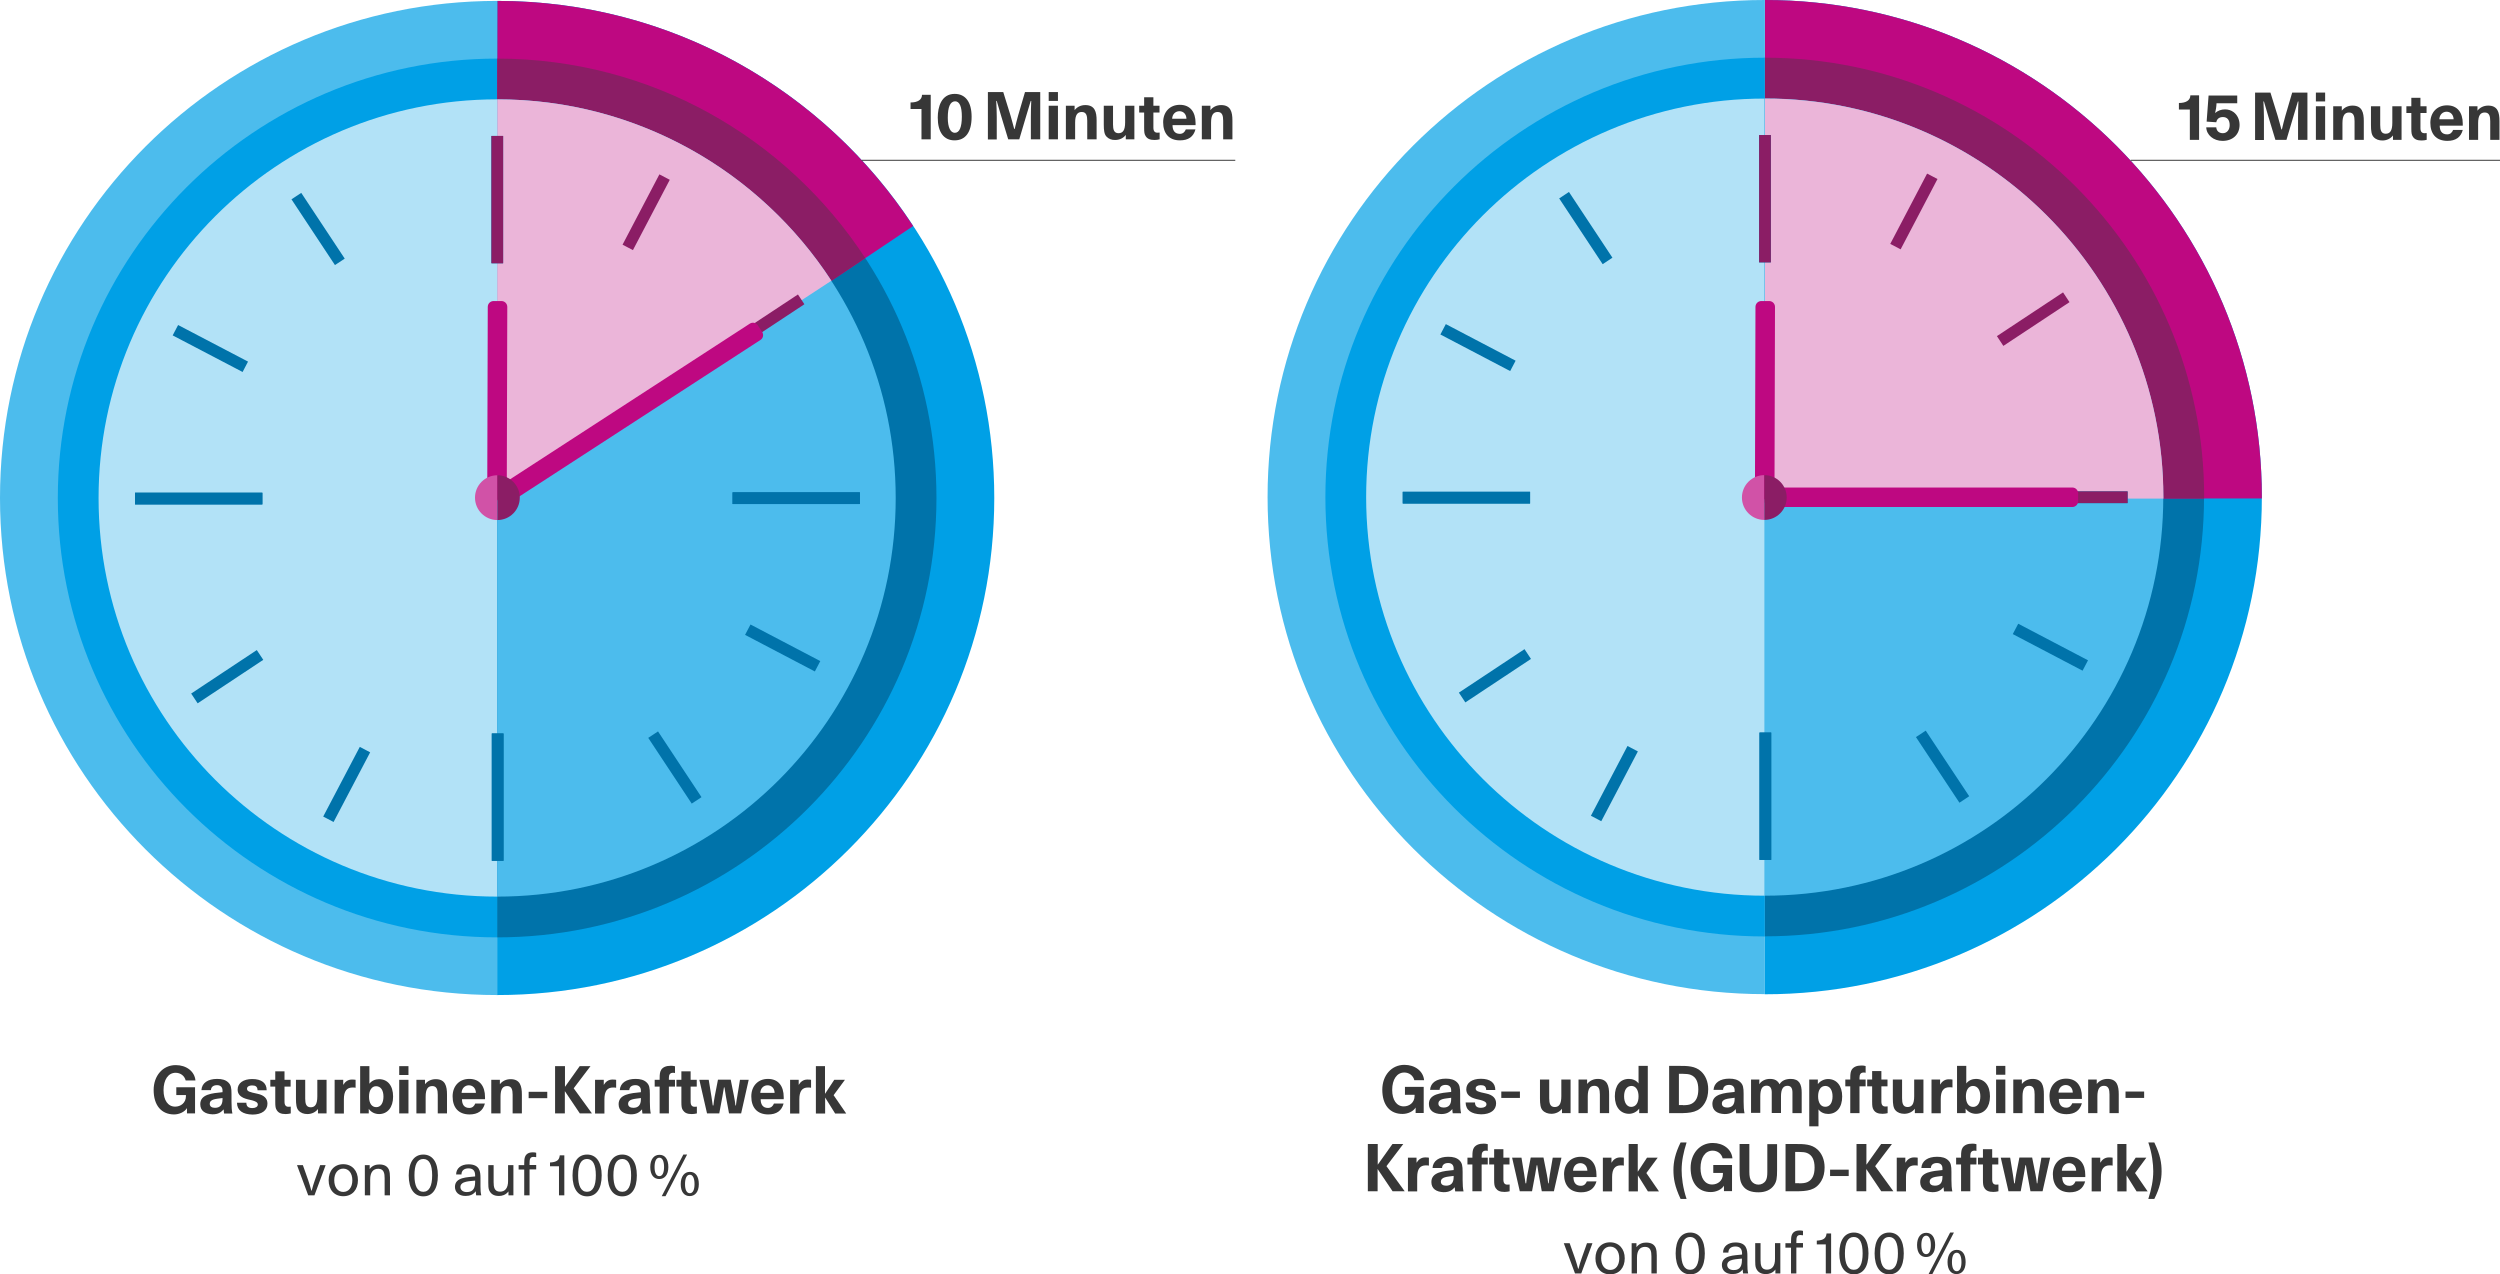 <?xml version="1.0" encoding="UTF-8"?>
<svg xmlns="http://www.w3.org/2000/svg" xmlns:xlink="http://www.w3.org/1999/xlink" version="1.0" id="Diagramm_und_Beschriftung" x="0px" y="0px" viewBox="0 0 1920 978.7" style="enable-background:new 0 0 1920 978.7;" xml:space="preserve">
<style type="text/css">
	.st0{fill:#BE0881;}
	.st1{fill:#4CBCED;}
	.st2{fill:#00A0E6;}
	.st3{fill:#0073AA;}
	.st4{fill:#B2E2F7;}
	.st5{fill:#8B1D65;}
	.st6{fill:#EBB5D9;}
	.st7{fill:none;stroke:#0073AA;stroke-width:9;stroke-miterlimit:10;}
	.st8{fill:none;stroke:#8B1D65;stroke-width:9;stroke-miterlimit:10;}
	.st9{fill:#D152A7;}
	.st10{fill:#373737;}
	.st11{fill:none;stroke:#373737;stroke-width:0.75;stroke-miterlimit:10;}
</style>
<g>
	<path class="st0" d="M1508.4,389.5l-147.3-0.4l0-15l147.3,0.4c2.8,0,5,2.3,5,5l0,5C1513.4,387.3,1511.2,389.6,1508.4,389.5z"></path>
</g>
<g>
	<path class="st1" d="M381.8,764.2C170.9,764.2,0,593.2,0,382.4S170.9,0.7,381.8,0.7"></path>
	<path class="st2" d="M381.8,0.7c210.8,0,381.8,170.9,381.8,381.8S592.6,764.2,381.8,764.2"></path>
	<path class="st3" d="M381.8,45C568.1,45,719.2,196,719.2,382.4S568.1,719.9,381.8,719.9"></path>
	<path class="st2" d="M381.8,719.9c-186.4,0-337.4-151.1-337.4-337.4S195.4,45,381.8,45"></path>
	<path class="st4" d="M381.8,688.6c-169.1,0-306.1-137.1-306.1-306.1S212.7,76.3,381.8,76.3"></path>
	<path class="st0" d="M382.1,0.7l-0.2,78.2l68.7,26.2l187.9,110.6l62.8-42.1C633.2,69.5,515.7,0.8,382.1,0.7z"></path>
	<path class="st5" d="M664.5,198.2C604.3,106,500.3,45.1,382,45l-0.1,33.9l68.7,26.2l187.9,110.6L664.5,198.2z"></path>
	<path class="st1" d="M381.8,688.6c169.1,0,306.1-137.1,306.1-306.1S550.8,76.3,381.8,76.3"></path>
	<path class="st6" d="M381.8,330.9v52.6l256.7-167.9C583.9,131.8,489.4,76.3,381.9,76.3L381.8,330.9z"></path>
</g>
<line class="st7" x1="381.9" y1="104.4" x2="381.9" y2="202.2"></line>
<line class="st7" x1="382.2" y1="661.1" x2="382.2" y2="563.3"></line>
<line class="st7" x1="103.7" y1="382.9" x2="201.5" y2="382.9"></line>
<line class="st7" x1="660.4" y1="382.6" x2="562.6" y2="382.6"></line>
<line class="st8" x1="381.9" y1="104.4" x2="381.9" y2="202.2"></line>
<line class="st7" x1="382.2" y1="661.1" x2="382.2" y2="563.3"></line>
<line class="st7" x1="103.7" y1="382.9" x2="201.5" y2="382.9"></line>
<line class="st7" x1="660.4" y1="382.6" x2="562.6" y2="382.6"></line>
<g>
	<line class="st7" x1="227.6" y1="150.6" x2="261" y2="201.1"></line>
	<line class="st7" x1="535" y1="614.7" x2="501.6" y2="564.2"></line>
	<line class="st7" x1="149.3" y1="536.4" x2="199.7" y2="503"></line>
	<line class="st8" x1="564.4" y1="263.5" x2="615.3" y2="229.9"></line>
</g>
<g>
	<line class="st7" x1="134.7" y1="253.6" x2="188.4" y2="281.7"></line>
	<line class="st7" x1="627.9" y1="511.7" x2="574.3" y2="483.6"></line>
	<line class="st7" x1="252.2" y1="629.2" x2="280.3" y2="575.7"></line>
	<line class="st8" x1="510.4" y1="136" x2="482.1" y2="190"></line>
</g>
<g>
	<path class="st1" d="M1355.3,763.5c-210.8,0-381.8-170.9-381.8-381.8S1144.5,0,1355.3,0"></path>
	<path class="st2" d="M1355.3,0c210.8,0,381.8,170.9,381.8,381.8s-170.9,381.8-381.8,381.8"></path>
	<path class="st3" d="M1355.3,44.3c186.4,0,337.4,151.1,337.4,337.4s-151.1,337.4-337.4,337.4"></path>
	<path class="st2" d="M1355.3,719.2c-186.4,0-337.4-151.1-337.4-337.4S1169,44.3,1355.3,44.3"></path>
	<path class="st4" d="M1355.3,687.9c-169.1,0-306.1-137.1-306.1-306.1s137.1-306.1,306.1-306.1"></path>
	<path class="st0" d="M1355.5,0v382.8h381.6c0-0.4,0-0.7,0-1.1C1737.1,171,1566.2,0.1,1355.5,0z"></path>
	<path class="st5" d="M1355.5,44.3v338.5h337.3c0-0.4,0-0.7,0-1.1C1692.8,195.4,1541.8,44.4,1355.5,44.3z"></path>
	<path class="st1" d="M1355.3,687.9c169.1,0,306.1-137.1,306.1-306.1S1524.4,75.6,1355.3,75.6"></path>
	<path class="st6" d="M1661.5,381.8c0-169-137-306.1-306-306.1v307.2h306C1661.5,382.5,1661.5,382.1,1661.5,381.8z"></path>
</g>
<line class="st7" x1="1355.5" y1="103.7" x2="1355.5" y2="201.5"></line>
<line class="st7" x1="1355.8" y1="660.4" x2="1355.8" y2="562.6"></line>
<line class="st7" x1="1077.3" y1="382.2" x2="1175.1" y2="382.2"></line>
<line class="st7" x1="1634" y1="381.9" x2="1536.2" y2="381.9"></line>
<line class="st8" x1="1355.5" y1="103.7" x2="1355.5" y2="201.5"></line>
<line class="st7" x1="1355.8" y1="660.4" x2="1355.8" y2="562.6"></line>
<line class="st7" x1="1077.3" y1="382.2" x2="1175.1" y2="382.2"></line>
<line class="st8" x1="1634" y1="381.9" x2="1536.2" y2="381.9"></line>
<g>
	<line class="st7" x1="1201.2" y1="149.9" x2="1234.6" y2="200.4"></line>
	<line class="st7" x1="1508.6" y1="614" x2="1475.2" y2="563.6"></line>
	<line class="st7" x1="1122.9" y1="535.7" x2="1173.3" y2="502.3"></line>
	<line class="st8" x1="1536.1" y1="261.9" x2="1586.9" y2="228.3"></line>
</g>
<g>
	<line class="st7" x1="1108.3" y1="252.9" x2="1161.9" y2="281"></line>
	<line class="st7" x1="1601.5" y1="511.1" x2="1547.9" y2="483"></line>
	<line class="st7" x1="1225.8" y1="628.6" x2="1253.9" y2="575"></line>
	<line class="st8" x1="1484" y1="135.4" x2="1455.7" y2="189.4"></line>
</g>
<g>
	<path class="st0" d="M383.4,386l-3.3-5c-1.4-2.1-0.8-4.9,1.3-6.2l194.4-126.2c2.1-1.4,4.9-0.8,6.2,1.3l3.3,5   c1.4,2.1,0.8,4.9-1.3,6.2L389.6,387.3C387.5,388.7,384.7,388.1,383.4,386z"></path>
</g>
<g>
	<path class="st0" d="M374.2,379l0.4-143.3c0-2.5,2-4.5,4.5-4.5l6,0c2.5,0,4.5,2,4.5,4.5L389.2,379c0,2.5-2,4.5-4.5,4.5l-6,0   C376.2,383.5,374.2,381.4,374.2,379z"></path>
</g>
<g>
	<path class="st0" d="M1355.2,384.9v-6c0-2.5,2-4.5,4.5-4.5h231.8c2.5,0,4.5,2,4.5,4.5v6c0,2.5-2,4.5-4.5,4.5h-231.8   C1357.3,389.4,1355.2,387.4,1355.2,384.9z"></path>
</g>
<g>
	<path class="st0" d="M1347.8,379l0.4-143.3c0-2.5,2-4.5,4.5-4.5l6,0c2.5,0,4.5,2,4.5,4.5l-0.4,143.3c0,2.5-2,4.5-4.5,4.5l-6,0   C1349.8,383.5,1347.8,381.4,1347.8,379z"></path>
</g>
<path class="st9" d="M1355,399.3c-9.5,0-17.2-7.7-17.2-17.2s7.7-17.2,17.2-17.2"></path>
<path class="st5" d="M1355,364.9c9.5,0,17.2,7.7,17.2,17.2s-7.7,17.2-17.2,17.2"></path>
<path class="st9" d="M382,399.4c-9.5,0-17.2-7.7-17.2-17.2c0-9.5,7.7-17.2,17.2-17.2"></path>
<path class="st5" d="M382,365c9.5,0,17.2,7.7,17.2,17.2s-7.7,17.2-17.2,17.2"></path>
<g>
	<path class="st10" d="M118,837.1c0-10.8,6.9-19.1,17-19.1c8.2,0,14.5,4.9,15.1,11.8h-7.5c-0.9-3.6-4-5.9-7.7-5.9   c-5.7,0-9.3,5.3-9.3,13.4c0,7.7,3.4,12.6,8.9,12.6c4.2,0,8.3-2.8,8.3-8.1v-0.8h-7.4V835h14.4v20.1h-6.2V851c-1.8,3-6,4.9-10,4.9   C123.9,855.8,118,848.9,118,837.1z"></path>
	<path class="st10" d="M153.8,848c0-7.7,9.2-8.4,17.1-9.2v-1.3c0-2.6-1.6-4.1-4.2-4.1c-3,0-4.6,1.5-4.7,3.8h-7.3   c0.3-5.5,5-8.6,12.1-8.6c3.8,0,6.5,0.8,8.5,2.7c2.1,2,2.5,4.2,2.5,9v6c0,3.6,0.2,6.8,0.7,8.9h-6.4c-0.2-1.2-0.3-2.2-0.3-3.2   c-2.2,2.4-4.3,3.8-8.6,3.8C157.5,855.6,153.8,853.1,153.8,848z M170.9,844.2v-0.9c-5,0.7-9.8,0.7-9.8,4.5c0,2,1.6,3,4,3   C168.8,850.8,170.9,848.8,170.9,844.2z"></path>
	<path class="st10" d="M182,846.9h7.2c0,2.8,1.5,4.1,4.6,4.1c2.4,0,4.2-1,4.2-2.7c0-1.8-1.9-2.5-4.2-3.2c-2.2-0.5-4.8-1-7-2   c-2.4-1.2-4.3-3-4.3-6.3c0-5,4.4-8.1,11.2-8.1c7.1,0,11.1,3,11.1,8.6h-7c-0.1-2.8-1.5-3.7-4.3-3.7c-2.2,0-3.8,1-3.8,2.5   c0,2.1,1.8,2.6,8,3.9c5.2,1.1,7.7,3.7,7.7,7.6c0,5.2-4.4,8.4-11.5,8.4C186.4,855.8,182.1,852.9,182,846.9z"></path>
	<path class="st10" d="M212.6,852.7c-1-1.5-1.2-3-1.2-6.4v-11.8h-3.8v-5.2h3.8v-6.5h7.1v6.5h4.7v5.2h-4.7v11.6   c0,2.8,1.1,3.9,3.1,3.9c0.4,0,0.8,0,1.7-0.1v5.2c-1.4,0.3-2.4,0.5-3.9,0.5C215.9,855.6,213.9,854.7,212.6,852.7z"></path>
	<path class="st10" d="M229.3,852.9c-1.6-1.8-2-4.6-2-9.2v-14.4h7.1v14.4c0,3.8,0.7,6.7,4.2,6.7c3.3,0,5.1-2.2,5.1-8.3v-12.8h7.1   v25.8h-6.6v-3.4c-1.8,2.5-4.9,3.9-8.1,3.9C233.4,855.6,231,854.8,229.3,852.9z"></path>
	<path class="st10" d="M256.9,829.3h6.7l0,3.9c1.4-2.4,3.6-4.1,6.6-4.1c0.8,0,2.1,0,2.9,0.2v6.1c-0.8-0.2-1.5-0.2-2.3-0.2   c-4.5,0-6.7,2.7-6.7,9.1v10.9h-7.1V829.3z"></path>
	<path class="st10" d="M283.2,851.6v3.5h-6.6v-36.3h7.1v13.5c1.7-2.3,4.6-3.5,7.4-3.5c6.5,0,10.8,4.8,10.8,13.4   c0,8.4-4.4,13.4-10.8,13.4C288,855.6,285,854.2,283.2,851.6z M294.5,842.2c0-4.9-2.1-8-5.7-8c-3.3,0-5.4,3.2-5.4,8   c0,5.1,2.1,8.1,5.6,8.1S294.5,847,294.5,842.2z"></path>
	<path class="st10" d="M306.6,818.8h7.1v6.8h-7.1V818.8z M306.6,829.3h7.1v25.8h-7.1V829.3z"></path>
	<path class="st10" d="M319.8,829.3h6.6v3.4c1.9-2.5,4.9-3.9,8.2-3.9c7.4,0,8.7,5.3,8.7,11.9v14.4h-7.1v-14.3c0-3.8-0.7-6.7-4.2-6.7   c-3.3,0-5.1,2.2-5.1,8.2v12.8h-7.1V829.3z"></path>
	<path class="st10" d="M347.6,842c0-7.8,5-13.4,12.8-13.4c7.9,0,12.1,5.4,12.1,14.1c0,0.2,0,0.8,0,1.5h-17.7c0,3.8,1.5,6.7,5.6,6.7   c2.4,0,3.8-1.4,4.6-3.4h7.4c-1.5,5.6-5.4,8.4-11.9,8.4C351.9,855.8,347.6,850.4,347.6,842z M365.5,839.3c-0.1-3.7-2.5-5.8-5.4-5.8   c-2.9,0-5.4,2.1-5.6,5.8H365.5z"></path>
	<path class="st10" d="M377.3,829.3h6.6v3.4c1.9-2.5,4.9-3.9,8.2-3.9c7.4,0,8.7,5.3,8.7,11.9v14.4h-7.1v-14.3c0-3.8-0.7-6.7-4.2-6.7   c-3.3,0-5.1,2.2-5.1,8.2v12.8h-7.1V829.3z"></path>
	<path class="st10" d="M420.3,838.5v4.9H406v-4.9H420.3z"></path>
	<path class="st10" d="M426.4,818.8h7.5v15.9l11.3-15.9h8.3l-12.9,17l14,19.3h-9.3l-11.5-17.1v17.1h-7.5V818.8z"></path>
	<path class="st10" d="M457,829.3h6.7l0,3.9c1.4-2.4,3.6-4.1,6.6-4.1c0.8,0,2.1,0,2.9,0.2v6.1c-0.8-0.2-1.5-0.2-2.3-0.2   c-4.5,0-6.7,2.7-6.7,9.1v10.9H457V829.3z"></path>
	<path class="st10" d="M475.1,848c0-7.7,9.2-8.4,17.1-9.2v-1.3c0-2.6-1.6-4.1-4.2-4.1c-3,0-4.6,1.5-4.7,3.8h-7.3   c0.4-5.5,5-8.6,12.1-8.6c3.8,0,6.5,0.8,8.5,2.7c2.1,2,2.5,4.2,2.5,9v6c0,3.6,0.2,6.8,0.7,8.9h-6.4c-0.2-1.2-0.3-2.2-0.3-3.2   c-2.2,2.4-4.3,3.8-8.6,3.8C478.8,855.6,475.1,853.1,475.1,848z M492.2,844.2v-0.9c-5,0.7-9.8,0.7-9.8,4.5c0,2,1.7,3,4,3   C490.1,850.8,492.2,848.8,492.2,844.2z"></path>
	<path class="st10" d="M506.6,834.5h-3.8v-5.2h3.8v-1c0-3.7,0.3-5.2,1.2-6.7c1.3-2,3.7-3.1,7.5-3.1c1.1,0,1.8,0.1,3.1,0.4v5.2   c-0.7-0.2-1.1-0.2-1.5-0.2c-2.2,0-3.2,1.3-3.2,3.9v1.5h4.7v5.2h-4.7v20.6h-7.1V834.5z"></path>
	<path class="st10" d="M524.5,852.7c-1-1.5-1.2-3-1.2-6.4v-11.8h-3.8v-5.2h3.8v-6.5h7.1v6.5h4.7v5.2h-4.7v11.6   c0,2.8,1.1,3.9,3.1,3.9c0.4,0,0.8,0,1.7-0.1v5.2c-1.4,0.3-2.4,0.5-3.9,0.5C527.8,855.6,525.9,854.7,524.5,852.7z"></path>
	<path class="st10" d="M537.1,829.3h7.2l2.1,12.9c0.4,2.2,0.7,4.6,1,6.8h0.5c0.2-2.2,0.6-4.7,1-6.9l2.5-12.9h9.8l2.5,12.6   c0.5,2.5,0.9,5,1.1,7.2h0.4c0.2-2.2,0.6-4.6,1-6.8l2.1-12.9h6.7l-5.8,25.8h-9.3l-2.4-13c-0.4-2.3-0.8-4.6-1.1-7h-0.4   c-0.4,2.4-0.8,4.7-1.2,7.1l-2.4,12.9h-9.4L537.1,829.3z"></path>
	<path class="st10" d="M577,842c0-7.8,5-13.4,12.8-13.4c7.9,0,12.1,5.4,12.1,14.1c0,0.2,0,0.8,0,1.5h-17.7c0,3.8,1.5,6.7,5.6,6.7   c2.4,0,3.8-1.4,4.6-3.4h7.4c-1.5,5.6-5.4,8.4-11.9,8.4C581.3,855.8,577,850.4,577,842z M594.9,839.3c-0.1-3.7-2.5-5.8-5.4-5.8   c-2.9,0-5.4,2.1-5.6,5.8H594.9z"></path>
	<path class="st10" d="M606.7,829.3h6.7l0,3.9c1.4-2.4,3.6-4.1,6.6-4.1c0.8,0,2.1,0,2.9,0.2v6.1c-0.8-0.2-1.5-0.2-2.3-0.2   c-4.5,0-6.7,2.7-6.7,9.1v10.9h-7.1V829.3z"></path>
	<path class="st10" d="M626.5,818.8h7.1v21.3l7.1-10.8h8.2l-8.7,11.8l9.7,14.1h-8.5l-7.7-12.3v12.3h-7.1V818.8z"></path>
</g>
<g>
	<path class="st10" d="M228.1,894.8h4.5l4.1,11.6c0.9,2.6,1.7,5.4,2.4,8h0.3c0.6-2.6,1.5-5.4,2.4-8l4.1-11.6h4.2l-8.6,23.2h-4.8   L228.1,894.8z"></path>
	<path class="st10" d="M252.4,906.4c0-7.2,4.3-12.3,11.2-12.3c6.9,0,11.3,5.1,11.3,12.3c0,7.2-4.3,12.3-11.3,12.3   C256.7,918.7,252.4,913.7,252.4,906.4z M270.6,906.5c0-5.4-2.7-9-7-9c-4.2,0-6.9,3.6-6.9,8.9c0,5.4,2.7,9,6.9,9   C267.9,915.4,270.6,911.8,270.6,906.5z"></path>
	<path class="st10" d="M280.1,894.8h3.8v3c2.1-2.8,5-3.5,7.4-3.5c4,0,6.3,1.5,7.4,4.1c0.6,1.6,0.8,3.5,0.8,5.7V918h-4.1v-13.1   c0-3.6-0.5-7.3-4.9-7.3c-3.9,0-6.2,2.7-6.2,8.3V918h-4.1V894.8z"></path>
	<path class="st10" d="M336.3,902.7c0,10.6-4.3,16.1-11.2,16.1s-11.2-5.7-11.2-16.1s4.3-16,11.2-16S336.3,892.3,336.3,902.7z    M318.3,902.7c0,8,2.2,12.6,6.8,12.6c4.6,0,6.8-4.6,6.8-12.6c0-8.2-2.2-12.6-6.8-12.6C320.4,890.1,318.3,894.5,318.3,902.7z"></path>
	<path class="st10" d="M349.4,911.5c0-7.6,9.7-7.3,15.5-8v-0.8c0-3.5-1.6-5.4-5.1-5.4c-3.2,0-5.4,1.6-5.4,4.7h-4.1   c0-4.8,3.9-7.8,9.5-7.8c8.8,0,9.2,5.8,9.2,10.5v6.3c0,2.7,0.1,4.9,0.6,7h-3.9c-0.1-0.7-0.3-1.6-0.3-3.1c-2,2.6-4.5,3.6-7.9,3.6   C352.4,918.5,349.4,915.6,349.4,911.5z M364.9,908v-1.3c-3.5,0.5-11.3,0.2-11.3,4.9c0,2.2,1.8,3.9,4.8,3.9   C361.8,915.5,364.9,914.2,364.9,908z"></path>
	<path class="st10" d="M375.8,914.4c-0.8-1.6-0.8-3.9-0.8-6.1v-13.5h4.1v13.1c0,3.6,0.5,7.3,4.9,7.3c3.9,0,6.2-2.7,6.2-8.2v-12.2   h4.1V918h-3.8v-3c-2.1,2.8-5,3.5-7.3,3.5C379.1,918.5,377.1,916.9,375.8,914.4z"></path>
	<path class="st10" d="M402.6,898.2h-4.3v-3.4h4.3v-1.2c0-2,0.1-3.8,0.6-5.1c0.9-2.4,3-3.5,5.9-3.5c0.8,0,1.8,0,2.7,0.3v3.4   c-0.7-0.1-1.4-0.2-2-0.2c-2.8,0-3.1,1.7-3.1,5.3v0.9h5.1v3.4h-5.1V918h-4.1V898.2z"></path>
	<path class="st10" d="M422.4,895.7v-2.9c5.1-0.3,7.1-1.7,7.5-5.5h3.5V918h-4.1v-22.3H422.4z"></path>
	<path class="st10" d="M462.1,902.7c0,10.6-4.3,16.1-11.2,16.1s-11.2-5.7-11.2-16.1s4.3-16,11.2-16S462.1,892.3,462.1,902.7z    M444,902.7c0,8,2.2,12.6,6.8,12.6c4.6,0,6.8-4.6,6.8-12.6c0-8.2-2.2-12.6-6.8-12.6C446.2,890.1,444,894.5,444,902.7z"></path>
	<path class="st10" d="M489.1,902.7c0,10.6-4.3,16.1-11.2,16.1s-11.2-5.7-11.2-16.1s4.3-16,11.2-16S489.1,892.3,489.1,902.7z    M471.1,902.7c0,8,2.2,12.6,6.8,12.6c4.6,0,6.8-4.6,6.8-12.6c0-8.2-2.2-12.6-6.8-12.6C473.3,890.1,471.1,894.5,471.1,902.7z"></path>
	<path class="st10" d="M513.3,896.3c0,6.1-3,9.2-7,9.2c-4.2,0-6.9-3.2-6.9-9.2c0-6,2.9-9.4,7-9.4   C510.7,886.8,513.3,890.3,513.3,896.3z M502.7,896.3c0,4.4,1.3,7,3.7,7c2.3,0,3.6-2.6,3.6-7c0-4.5-1.3-7.2-3.6-7.2   C504,889.1,502.7,891.8,502.7,896.3z M527.7,886.7l-16.6,32h-2.9l16.6-32H527.7z M536.7,909.4c0,6.1-3,9.2-7,9.2   c-4.2,0-6.9-3.2-6.9-9.2c0-6,2.9-9.4,7-9.4C534.1,899.9,536.7,903.4,536.7,909.4z M526.1,909.4c0,4.4,1.3,7,3.7,7   c2.3,0,3.6-2.6,3.6-7c0-4.5-1.3-7.2-3.6-7.2C527.4,902.2,526.1,904.9,526.1,909.4z"></path>
</g>
<g>
	<path class="st10" d="M1201,954.8h4.5l4.1,11.6c0.9,2.6,1.7,5.4,2.4,8h0.3c0.6-2.6,1.5-5.4,2.4-8l4.1-11.6h4.2l-8.6,23.2h-4.8   L1201,954.8z"></path>
	<path class="st10" d="M1225.3,966.4c0-7.2,4.3-12.3,11.2-12.3c6.9,0,11.3,5.1,11.3,12.3c0,7.2-4.3,12.3-11.3,12.3   C1229.6,978.7,1225.3,973.6,1225.3,966.4z M1243.6,966.4c0-5.4-2.7-9-7-9c-4.2,0-6.9,3.6-6.9,8.9c0,5.4,2.7,9,6.9,9   C1240.9,975.4,1243.6,971.8,1243.6,966.4z"></path>
	<path class="st10" d="M1253,954.8h3.8v3c2.1-2.8,5-3.5,7.4-3.5c4,0,6.3,1.5,7.4,4.1c0.6,1.6,0.8,3.5,0.8,5.7V978h-4.1v-13.1   c0-3.6-0.5-7.3-4.9-7.3c-3.9,0-6.2,2.7-6.2,8.3V978h-4.1V954.8z"></path>
	<path class="st10" d="M1309.3,962.6c0,10.6-4.3,16.1-11.2,16.1s-11.2-5.7-11.2-16.1s4.3-16,11.2-16S1309.3,952.2,1309.3,962.6z    M1291.2,962.6c0,8,2.2,12.6,6.8,12.6c4.6,0,6.8-4.6,6.8-12.6c0-8.2-2.2-12.6-6.8-12.6C1293.4,950,1291.2,954.4,1291.2,962.6z"></path>
	<path class="st10" d="M1322.4,971.5c0-7.6,9.7-7.3,15.5-8v-0.8c0-3.5-1.6-5.4-5.1-5.4c-3.2,0-5.4,1.6-5.4,4.7h-4.1   c0-4.8,3.9-7.8,9.5-7.8c8.8,0,9.2,5.8,9.2,10.5v6.3c0,2.7,0.1,4.9,0.6,7h-3.9c-0.1-0.7-0.3-1.6-0.3-3.1c-2,2.6-4.5,3.6-7.9,3.6   C1325.3,978.5,1322.4,975.6,1322.4,971.5z M1337.8,967.9v-1.3c-3.5,0.5-11.3,0.2-11.3,4.9c0,2.2,1.8,3.9,4.8,3.9   C1334.7,975.5,1337.8,974.1,1337.8,967.9z"></path>
	<path class="st10" d="M1348.8,974.3c-0.8-1.6-0.8-3.9-0.8-6.1v-13.5h4.1v13.1c0,3.6,0.5,7.3,4.9,7.3c3.9,0,6.2-2.7,6.2-8.2v-12.2   h4.1V978h-3.8v-3c-2.1,2.8-5,3.5-7.3,3.5C1352.1,978.5,1350,976.8,1348.8,974.3z"></path>
	<path class="st10" d="M1375.5,958.2h-4.3v-3.4h4.3v-1.2c0-2,0.1-3.8,0.6-5.1c0.9-2.4,3-3.5,5.9-3.5c0.8,0,1.8,0,2.7,0.3v3.4   c-0.7-0.1-1.4-0.2-2-0.2c-2.8,0-3.1,1.7-3.1,5.3v0.9h5.1v3.4h-5.1V978h-4.1V958.2z"></path>
	<path class="st10" d="M1395.3,955.7v-2.9c5.1-0.3,7.1-1.7,7.5-5.5h3.5V978h-4.1v-22.3H1395.3z"></path>
	<path class="st10" d="M1435,962.6c0,10.6-4.3,16.1-11.2,16.1s-11.2-5.7-11.2-16.1s4.3-16,11.2-16S1435,952.2,1435,962.6z    M1416.9,962.6c0,8,2.2,12.6,6.8,12.6c4.6,0,6.8-4.6,6.8-12.6c0-8.2-2.2-12.6-6.8-12.6C1419.1,950,1416.9,954.4,1416.9,962.6z"></path>
	<path class="st10" d="M1462.1,962.6c0,10.6-4.3,16.1-11.2,16.1s-11.2-5.7-11.2-16.1s4.3-16,11.2-16S1462.1,952.2,1462.1,962.6z    M1444,962.6c0,8,2.2,12.6,6.8,12.6c4.6,0,6.8-4.6,6.8-12.6c0-8.2-2.2-12.6-6.8-12.6C1446.2,950,1444,954.4,1444,962.6z"></path>
	<path class="st10" d="M1486.2,956.2c0,6.1-3,9.2-7,9.2c-4.2,0-6.9-3.2-6.9-9.2c0-6,2.9-9.4,7-9.4   C1483.6,946.8,1486.2,950.2,1486.2,956.2z M1475.6,956.2c0,4.4,1.3,7,3.7,7c2.3,0,3.6-2.6,3.6-7c0-4.5-1.3-7.2-3.6-7.2   C1476.9,949,1475.6,951.7,1475.6,956.2z M1500.6,946.6l-16.6,32h-2.9l16.6-32H1500.6z M1509.6,969.3c0,6.1-3,9.2-7,9.2   c-4.2,0-6.9-3.2-6.9-9.2c0-6,2.9-9.4,7-9.4C1507.1,959.8,1509.6,963.3,1509.6,969.3z M1499.1,969.3c0,4.4,1.3,7,3.7,7   c2.3,0,3.6-2.6,3.6-7c0-4.5-1.3-7.2-3.6-7.2C1500.3,962.1,1499.1,964.8,1499.1,969.3z"></path>
</g>
<g>
	<path class="st10" d="M1061.6,836.9c0-10.8,6.9-19.1,17-19.1c8.2,0,14.5,4.9,15.1,11.8h-7.5c-0.9-3.6-4-5.9-7.7-5.9   c-5.7,0-9.3,5.3-9.3,13.4c0,7.7,3.4,12.6,8.9,12.6c4.2,0,8.3-2.8,8.3-8.1v-0.8h-7.4v-6.1h14.4v20.1h-6.2v-4.2c-1.8,3-6,4.9-10,4.9   C1067.5,855.6,1061.6,848.7,1061.6,836.9z"></path>
	<path class="st10" d="M1097.4,847.8c0-7.7,9.2-8.4,17.1-9.2v-1.3c0-2.6-1.6-4.1-4.2-4.1c-3,0-4.6,1.5-4.7,3.8h-7.3   c0.4-5.5,5-8.6,12.1-8.6c3.8,0,6.5,0.8,8.5,2.7c2.1,2,2.5,4.2,2.5,9v6c0,3.6,0.2,6.8,0.7,8.9h-6.4c-0.2-1.2-0.3-2.2-0.3-3.2   c-2.2,2.4-4.3,3.8-8.6,3.8C1101.1,855.4,1097.4,852.9,1097.4,847.8z M1114.5,844v-0.9c-5,0.7-9.8,0.7-9.8,4.5c0,2,1.7,3,4,3   C1112.4,850.6,1114.5,848.6,1114.5,844z"></path>
	<path class="st10" d="M1125.6,846.7h7.2c0,2.8,1.5,4.1,4.6,4.1c2.4,0,4.2-1,4.2-2.7c0-1.8-1.9-2.5-4.2-3.2c-2.2-0.5-4.8-1-7-2   c-2.4-1.2-4.3-3-4.3-6.3c0-5,4.4-8.1,11.2-8.1c7.1,0,11.1,3,11.1,8.6h-7c-0.1-2.8-1.5-3.7-4.3-3.7c-2.2,0-3.8,1-3.8,2.5   c0,2.1,1.8,2.6,8,3.9c5.2,1.1,7.7,3.7,7.7,7.6c0,5.2-4.4,8.4-11.5,8.4C1130,855.6,1125.7,852.7,1125.6,846.7z"></path>
	<path class="st10" d="M1167.3,838.3v4.9H1153v-4.9H1167.3z"></path>
	<path class="st10" d="M1184.7,852.7c-1.6-1.8-2-4.6-2-9.2v-14.4h7.1v14.4c0,3.8,0.7,6.7,4.2,6.7c3.3,0,5.1-2.2,5.1-8.3v-12.8h7.1   v25.8h-6.6v-3.4c-1.8,2.5-4.9,3.9-8.1,3.9C1188.9,855.4,1186.4,854.6,1184.7,852.7z"></path>
	<path class="st10" d="M1212.3,829.1h6.6v3.4c1.9-2.5,4.9-3.9,8.2-3.9c7.4,0,8.7,5.3,8.7,11.9v14.4h-7.1v-14.3   c0-3.8-0.7-6.7-4.2-6.7c-3.3,0-5.1,2.2-5.1,8.2v12.8h-7.1V829.1z"></path>
	<path class="st10" d="M1240.2,842c0-8.5,4.2-13.4,10.8-13.4c2.8,0,5.7,1.1,7.4,3.5v-13.5h7.1v36.3h-6.6v-3.5c-1.8,2.5-4.8,4-7.8,4   C1244.6,855.4,1240.2,850.3,1240.2,842z M1258.4,842c0-4.8-2.1-8-5.4-8c-3.6,0-5.7,3.1-5.7,8c0,4.8,2.1,8.1,5.5,8.1   C1256.3,850,1258.4,847.1,1258.4,842z"></path>
	<path class="st10" d="M1281.9,818.6h8.2c5.5,0,11.8,0,16.3,4.2c3.3,3,5.5,7.8,5.5,13.7c0,4-0.8,7.6-2.5,10.4   c-4.4,7.5-10.9,8-20.2,8h-7.3V818.6z M1292.5,848.8c2.5,0,4.8-0.2,6.4-1c3.6-1.7,5.4-5.4,5.4-11.1c0-5.8-1.8-9.6-5.8-11.2   c-1.5-0.6-3.6-0.8-5.9-0.8h-3.2v24H1292.5z"></path>
	<path class="st10" d="M1315.1,847.8c0-7.7,9.2-8.4,17.1-9.2v-1.3c0-2.6-1.6-4.1-4.2-4.1c-3,0-4.6,1.5-4.7,3.8h-7.3   c0.4-5.5,5-8.6,12.1-8.6c3.8,0,6.5,0.8,8.5,2.7c2.1,2,2.5,4.2,2.5,9v6c0,3.6,0.2,6.8,0.7,8.9h-6.4c-0.2-1.2-0.3-2.2-0.3-3.2   c-2.2,2.4-4.3,3.8-8.6,3.8C1318.8,855.4,1315.1,852.9,1315.1,847.8z M1332.2,844v-0.9c-5,0.7-9.8,0.7-9.8,4.5c0,2,1.7,3,4,3   C1330.1,850.6,1332.2,848.6,1332.2,844z"></path>
	<path class="st10" d="M1345,829.1h6.2l-0.1,3.6c1.6-2.5,4.7-4.1,8.1-4.1c3.7,0,5.9,1.1,7.5,4.1c1.7-2.9,4.9-4.1,8.6-4.1   c6.6,0,8.4,4.2,8.4,10.6v15.7h-7.1v-15.8c0-3.3-1.1-5.2-3.8-5.2c-3.4,0-5,2.6-5,8.2v12.7h-7.1v-15.8c0-3.3-1.3-5.2-3.9-5.2   c-3.4,0-4.9,2.6-4.9,8.2v12.7h-7.1V829.1z"></path>
	<path class="st10" d="M1389.5,829.1h6.6v3.5c1.9-2.5,4.9-3.9,7.9-3.9c6.4,0,10.8,5,10.8,13.4c0,8.5-4.3,13.4-10.8,13.4   c-2.8,0-5.7-1.1-7.4-3.5v13h-7.1V829.1z M1407.4,842c0-4.8-2.1-8-5.5-8s-5.6,2.9-5.6,8c0,4.8,2,8,5.4,8   C1405.3,850.1,1407.4,847,1407.4,842z"></path>
	<path class="st10" d="M1421,834.3h-3.8v-5.2h3.8v-1c0-3.7,0.3-5.2,1.2-6.7c1.4-2,3.7-3.1,7.5-3.1c1.1,0,1.8,0.1,3.1,0.4v5.2   c-0.7-0.2-1.1-0.2-1.5-0.2c-2.2,0-3.2,1.3-3.2,3.9v1.5h4.7v5.2h-4.7v20.6h-7.1V834.3z"></path>
	<path class="st10" d="M1439,852.5c-1-1.5-1.2-3-1.2-6.4v-11.8h-3.8v-5.2h3.8v-6.5h7.1v6.5h4.7v5.2h-4.7v11.6c0,2.8,1.1,3.9,3.1,3.9   c0.4,0,0.8,0,1.7-0.1v5.2c-1.4,0.3-2.4,0.5-3.9,0.5C1442.3,855.4,1440.3,854.5,1439,852.5z"></path>
	<path class="st10" d="M1455.7,852.7c-1.6-1.8-2-4.6-2-9.2v-14.4h7.1v14.4c0,3.8,0.7,6.7,4.2,6.7c3.3,0,5.1-2.2,5.1-8.3v-12.8h7.1   v25.8h-6.6v-3.4c-1.8,2.5-4.9,3.9-8.1,3.9C1459.8,855.4,1457.4,854.6,1455.7,852.7z"></path>
	<path class="st10" d="M1483.3,829.1h6.7l0,3.9c1.4-2.4,3.6-4.1,6.6-4.1c0.8,0,2.1,0,2.9,0.2v6.1c-0.8-0.2-1.5-0.2-2.3-0.2   c-4.5,0-6.7,2.7-6.7,9.1v10.9h-7.1V829.1z"></path>
	<path class="st10" d="M1509.6,851.4v3.5h-6.6v-36.3h7.1v13.5c1.7-2.3,4.6-3.5,7.4-3.5c6.5,0,10.8,4.8,10.8,13.4   c0,8.4-4.4,13.4-10.8,13.4C1514.4,855.4,1511.4,854,1509.6,851.4z M1520.9,842c0-4.9-2.1-8-5.7-8c-3.3,0-5.4,3.2-5.4,8   c0,5.1,2.1,8.1,5.6,8.1S1520.9,846.8,1520.9,842z"></path>
	<path class="st10" d="M1533,818.6h7.1v6.8h-7.1V818.6z M1533,829.1h7.1v25.8h-7.1V829.1z"></path>
	<path class="st10" d="M1546.2,829.1h6.6v3.4c1.9-2.5,4.9-3.9,8.2-3.9c7.4,0,8.7,5.3,8.7,11.9v14.4h-7.1v-14.3   c0-3.8-0.7-6.7-4.2-6.7c-3.3,0-5.1,2.2-5.1,8.2v12.8h-7.1V829.1z"></path>
	<path class="st10" d="M1574,841.8c0-7.8,5-13.4,12.8-13.4c7.9,0,12.1,5.4,12.1,14.1c0,0.2,0,0.8,0,1.5h-17.7c0,3.8,1.5,6.7,5.7,6.7   c2.4,0,3.8-1.4,4.6-3.4h7.4c-1.6,5.6-5.4,8.4-11.9,8.4C1578.3,855.6,1574,850.2,1574,841.8z M1591.9,839.1   c-0.1-3.7-2.5-5.8-5.4-5.8c-2.9,0-5.4,2.1-5.6,5.8H1591.9z"></path>
	<path class="st10" d="M1603.7,829.1h6.6v3.4c1.9-2.5,4.9-3.9,8.2-3.9c7.4,0,8.7,5.3,8.7,11.9v14.4h-7.1v-14.3   c0-3.8-0.7-6.7-4.2-6.7c-3.3,0-5.1,2.2-5.1,8.2v12.8h-7.1V829.1z"></path>
	<path class="st10" d="M1646.7,838.3v4.9h-14.3v-4.9H1646.7z"></path>
	<path class="st10" d="M1050.6,878.6h7.5v15.9l11.3-15.9h8.3l-12.9,17l14,19.3h-9.3l-11.5-17.1v17.1h-7.5V878.6z"></path>
	<path class="st10" d="M1081.2,889.1h6.7l0,3.9c1.4-2.4,3.6-4.1,6.6-4.1c0.8,0,2.1,0,2.9,0.2v6.1c-0.8-0.2-1.5-0.2-2.3-0.2   c-4.5,0-6.7,2.7-6.7,9.1v10.9h-7.1V889.1z"></path>
	<path class="st10" d="M1099.3,907.8c0-7.7,9.2-8.4,17.1-9.2v-1.3c0-2.6-1.6-4.1-4.2-4.1c-3,0-4.6,1.5-4.7,3.8h-7.3   c0.3-5.5,5-8.6,12.1-8.6c3.8,0,6.5,0.8,8.5,2.7c2.1,2,2.5,4.2,2.5,9v6c0,3.6,0.2,6.8,0.7,8.9h-6.4c-0.2-1.2-0.3-2.2-0.3-3.2   c-2.2,2.4-4.3,3.8-8.6,3.8C1103,915.4,1099.3,912.9,1099.3,907.8z M1116.4,904v-0.9c-5,0.7-9.8,0.7-9.8,4.5c0,2,1.6,3,4,3   C1114.3,910.6,1116.4,908.6,1116.4,904z"></path>
	<path class="st10" d="M1130.8,894.3h-3.8v-5.2h3.8v-1c0-3.7,0.3-5.2,1.2-6.7c1.4-2,3.7-3.1,7.5-3.1c1.1,0,1.8,0.1,3.1,0.4v5.2   c-0.7-0.2-1.1-0.2-1.5-0.2c-2.2,0-3.2,1.3-3.2,3.9v1.5h4.7v5.2h-4.7v20.6h-7.1V894.3z"></path>
	<path class="st10" d="M1148.7,912.5c-1-1.5-1.2-3-1.2-6.4v-11.8h-3.8v-5.2h3.8v-6.5h7.1v6.5h4.7v5.2h-4.7v11.6   c0,2.8,1.1,3.9,3.1,3.9c0.4,0,0.8,0,1.7-0.1v5.2c-1.4,0.3-2.4,0.5-3.9,0.5C1152,915.4,1150.1,914.5,1148.7,912.5z"></path>
	<path class="st10" d="M1161.3,889.1h7.2l2.1,12.9c0.4,2.2,0.7,4.6,1,6.8h0.5c0.2-2.2,0.6-4.7,1-6.9l2.5-12.9h9.8l2.5,12.6   c0.5,2.5,0.9,5,1.1,7.2h0.4c0.2-2.2,0.6-4.6,0.9-6.8l2.2-12.9h6.7l-5.8,25.8h-9.3l-2.4-13c-0.4-2.3-0.8-4.6-1.1-7h-0.4   c-0.4,2.4-0.8,4.7-1.2,7.1l-2.4,12.9h-9.4L1161.3,889.1z"></path>
	<path class="st10" d="M1201.2,901.8c0-7.8,5-13.4,12.8-13.4c7.9,0,12.1,5.4,12.1,14.1c0,0.2,0,0.8,0,1.5h-17.7   c0,3.8,1.5,6.7,5.7,6.7c2.4,0,3.8-1.4,4.6-3.4h7.4c-1.6,5.6-5.4,8.4-11.9,8.4C1205.5,915.6,1201.2,910.2,1201.2,901.8z    M1219.1,899.1c-0.1-3.7-2.5-5.8-5.4-5.8c-2.9,0-5.4,2.1-5.6,5.8H1219.1z"></path>
	<path class="st10" d="M1230.9,889.1h6.7l0,3.9c1.4-2.4,3.6-4.1,6.6-4.1c0.8,0,2.1,0,2.9,0.2v6.1c-0.8-0.2-1.5-0.2-2.3-0.2   c-4.5,0-6.7,2.7-6.7,9.1v10.9h-7.1V889.1z"></path>
	<path class="st10" d="M1250.7,878.6h7.1v21.3l7.1-10.8h8.2l-8.7,11.8l9.7,14.1h-8.5l-7.7-12.3v12.3h-7.1V878.6z"></path>
	<path class="st10" d="M1285.2,898.5c0-6.2,1.4-12.8,5.5-21.1h4.6c-2.4,7.6-3.8,14.3-3.8,21.2c0,5.5,0.9,13.7,3.8,22.2h-4.6   C1286.1,911,1285.2,904.9,1285.2,898.5z"></path>
	<path class="st10" d="M1298.4,896.9c0-10.8,6.9-19.1,17-19.1c8.2,0,14.5,4.9,15.1,11.8h-7.5c-0.9-3.6-4-5.9-7.7-5.9   c-5.7,0-9.3,5.3-9.3,13.4c0,7.7,3.4,12.6,8.9,12.6c4.2,0,8.3-2.8,8.3-8.1v-0.8h-7.4v-6.1h14.4v20.1h-6.2v-4.2c-1.8,3-6,4.9-10,4.9   C1304.3,915.6,1298.4,908.7,1298.4,896.9z"></path>
	<path class="st10" d="M1338.4,910.6c-1.9-2.8-2.4-5.8-2.4-11.9v-20.1h7.5v21.5c0,3.4,0.5,5.5,1.6,7c1.2,1.7,3.2,2.7,5.4,2.7   c2.3,0,4.5-1.2,5.6-3.1c0.9-1.5,1.2-3.5,1.2-6.5v-21.5h7.5v20.1c0,6.1-0.4,8.6-2.3,11.4c-2.5,3.6-6.6,5.5-12,5.5   S1340.9,914.3,1338.4,910.6z"></path>
	<path class="st10" d="M1371.3,878.6h8.2c5.5,0,11.8,0,16.3,4.2c3.3,3,5.5,7.8,5.5,13.7c0,4-0.8,7.6-2.5,10.4   c-4.4,7.5-10.9,8-20.2,8h-7.3V878.6z M1381.8,908.8c2.5,0,4.8-0.2,6.4-1c3.6-1.7,5.4-5.4,5.4-11.1c0-5.8-1.8-9.6-5.8-11.2   c-1.5-0.6-3.6-0.8-5.9-0.8h-3.2v24H1381.8z"></path>
	<path class="st10" d="M1419.8,898.3v4.9h-14.3v-4.9H1419.8z"></path>
	<path class="st10" d="M1425.9,878.6h7.5v15.9l11.3-15.9h8.3l-12.9,17l14,19.3h-9.3l-11.5-17.1v17.1h-7.5V878.6z"></path>
	<path class="st10" d="M1456.6,889.1h6.7l0,3.9c1.4-2.4,3.6-4.1,6.6-4.1c0.8,0,2.1,0,2.9,0.2v6.1c-0.8-0.2-1.5-0.2-2.3-0.2   c-4.5,0-6.7,2.7-6.7,9.1v10.9h-7.1V889.1z"></path>
	<path class="st10" d="M1474.7,907.8c0-7.7,9.2-8.4,17.1-9.2v-1.3c0-2.6-1.6-4.1-4.2-4.1c-3,0-4.6,1.5-4.7,3.8h-7.3   c0.3-5.5,5-8.6,12.1-8.6c3.8,0,6.5,0.8,8.5,2.7c2.1,2,2.5,4.2,2.5,9v6c0,3.6,0.2,6.8,0.7,8.9h-6.4c-0.2-1.2-0.3-2.2-0.3-3.2   c-2.2,2.4-4.3,3.8-8.6,3.8C1478.4,915.4,1474.7,912.9,1474.7,907.8z M1491.8,904v-0.9c-5,0.7-9.8,0.7-9.8,4.5c0,2,1.6,3,4,3   C1489.7,910.6,1491.8,908.6,1491.8,904z"></path>
	<path class="st10" d="M1506.1,894.3h-3.8v-5.2h3.8v-1c0-3.7,0.3-5.2,1.2-6.7c1.4-2,3.7-3.1,7.5-3.1c1.1,0,1.8,0.1,3.1,0.4v5.2   c-0.7-0.2-1.1-0.2-1.5-0.2c-2.2,0-3.2,1.3-3.2,3.9v1.5h4.7v5.2h-4.7v20.6h-7.1V894.3z"></path>
	<path class="st10" d="M1524.1,912.5c-1-1.5-1.2-3-1.2-6.4v-11.8h-3.8v-5.2h3.8v-6.5h7.1v6.5h4.7v5.2h-4.7v11.6   c0,2.8,1.1,3.9,3.1,3.9c0.4,0,0.8,0,1.7-0.1v5.2c-1.4,0.3-2.4,0.5-3.9,0.5C1527.4,915.4,1525.4,914.5,1524.1,912.5z"></path>
	<path class="st10" d="M1536.6,889.1h7.2l2.1,12.9c0.4,2.2,0.7,4.6,1,6.8h0.5c0.2-2.2,0.6-4.7,1-6.9l2.5-12.9h9.8l2.5,12.6   c0.5,2.5,0.9,5,1.1,7.2h0.4c0.2-2.2,0.6-4.6,0.9-6.8l2.2-12.9h6.7l-5.8,25.8h-9.3l-2.4-13c-0.4-2.3-0.8-4.6-1.1-7h-0.4   c-0.4,2.4-0.8,4.7-1.2,7.1l-2.4,12.9h-9.4L1536.6,889.1z"></path>
	<path class="st10" d="M1576.6,901.8c0-7.8,5-13.4,12.8-13.4c7.9,0,12.1,5.4,12.1,14.1c0,0.2,0,0.8,0,1.5h-17.7   c0,3.8,1.5,6.7,5.6,6.7c2.4,0,3.8-1.4,4.6-3.4h7.4c-1.5,5.6-5.4,8.4-11.9,8.4C1580.9,915.6,1576.6,910.2,1576.6,901.8z    M1594.5,899.1c-0.1-3.7-2.5-5.8-5.4-5.8c-2.9,0-5.4,2.1-5.6,5.8H1594.5z"></path>
	<path class="st10" d="M1606.3,889.1h6.7l0,3.9c1.4-2.4,3.6-4.1,6.6-4.1c0.8,0,2.1,0,2.9,0.2v6.1c-0.8-0.2-1.5-0.2-2.3-0.2   c-4.5,0-6.7,2.7-6.7,9.1v10.9h-7.1V889.1z"></path>
	<path class="st10" d="M1626,878.6h7.1v21.3l7.1-10.8h8.2l-8.7,11.8l9.7,14.1h-8.5l-7.7-12.3v12.3h-7.1V878.6z"></path>
	<path class="st10" d="M1660.1,899.7c0,6.2-1.4,12.8-5.6,21.1h-4.6c2.4-7.6,3.8-14.3,3.8-21.3c0-5.5-0.9-13.6-3.8-22.1h4.6   C1659.2,887.2,1660.1,893.3,1660.1,899.7z"></path>
</g>
<line class="st11" x1="1636.3" y1="123.1" x2="1923.3" y2="123.1"></line>
<g>
	<path class="st10" d="M1673.4,84.1v-5c5.4,0,8.8-2,8.8-5.9h6.7v34.2h-7.1V84.1H1673.4z"></path>
	<path class="st10" d="M1702.3,79.2c-0.1,3-0.6,5.7-1.1,7.6c2-1.8,4.8-2.8,7.6-2.8c2.4,0,4.7,0.7,6.6,2.1c2.8,2.1,4.6,5.6,4.6,9.8   c0,7.4-5.2,12.3-13.1,12.3c-6.9,0-12.3-4.5-12.5-10.4h7.7c0.2,2.8,2.1,4.5,5.1,4.5c3,0,5.2-2.5,5.2-6.2c0-4-1.9-6.2-5.2-6.2   c-2.7,0-4.6,1.3-5.1,4l-7.4-0.5l1.5-20h22v5.9H1702.3z"></path>
	<path class="st10" d="M1732,71.1h11.7l5.6,18.1c1,3.2,1.9,7.1,2.8,10.2h0.4c0.7-3.1,1.7-7,2.6-10.2l5.3-18.1h11.7v36.3h-7.2V90.2   c0-3.7,0.1-8.6,0.3-12.3h-0.4l-3.4,11.3l-5.4,18.2h-8.5l-5.5-18.2c-1.1-3.7-2.2-7.7-3.3-11.3h-0.4c0.2,3.7,0.4,8.6,0.4,12.3v17.3   h-6.8V71.1z"></path>
	<path class="st10" d="M1778.6,71.1h7.1v6.8h-7.1V71.1z M1778.6,81.6h7.1v25.8h-7.1V81.6z"></path>
	<path class="st10" d="M1791.9,81.6h6.6V85c1.9-2.5,4.9-3.9,8.2-3.9c7.4,0,8.7,5.3,8.7,11.9v14.4h-7.1V93.1c0-3.8-0.7-6.7-4.2-6.7   c-3.3,0-5.1,2.2-5.1,8.2v12.8h-7.1V81.6z"></path>
	<path class="st10" d="M1822.9,105.2c-1.6-1.8-2-4.6-2-9.2V81.6h7.1V96c0,3.8,0.7,6.7,4.2,6.7c3.3,0,5.1-2.2,5.1-8.3V81.6h7.1v25.8   h-6.6V104c-1.8,2.5-4.9,3.9-8.1,3.9C1827,107.9,1824.6,107.1,1822.9,105.2z"></path>
	<path class="st10" d="M1853.1,105c-1-1.5-1.2-3-1.2-6.4V86.8h-3.8v-5.2h3.8v-6.5h7v6.5h4.7v5.2h-4.7v11.6c0,2.8,1.1,3.9,3.1,3.9   c0.3,0,0.8,0,1.7-0.1v5.2c-1.4,0.3-2.4,0.5-3.9,0.5C1856.4,107.9,1854.4,107,1853.1,105z"></path>
	<path class="st10" d="M1866.5,94.3c0-7.8,5-13.4,12.8-13.4c7.9,0,12.1,5.4,12.1,14.1c0,0.2,0,0.8,0,1.5h-17.7   c0,3.8,1.5,6.7,5.7,6.7c2.4,0,3.8-1.4,4.6-3.4h7.4c-1.5,5.6-5.4,8.4-11.9,8.4C1870.8,108.1,1866.5,102.7,1866.5,94.3z M1884.4,91.6   c-0.2-3.7-2.5-5.8-5.4-5.8c-2.9,0-5.4,2.1-5.6,5.8H1884.4z"></path>
	<path class="st10" d="M1896.2,81.6h6.5V85c1.9-2.5,4.9-3.9,8.2-3.9c7.4,0,8.7,5.3,8.7,11.9v14.4h-7.1V93.1c0-3.8-0.7-6.7-4.2-6.7   c-3.3,0-5.1,2.2-5.1,8.2v12.8h-7V81.6z"></path>
</g>
<line class="st11" x1="661.7" y1="123.1" x2="948.7" y2="123.1"></line>
<g>
	<path class="st10" d="M699.3,83.7v-5c5.4,0,8.8-2,8.8-5.9h6.7v34.2h-7.1V83.7H699.3z"></path>
	<path class="st10" d="M746.2,89.7c0,11.8-4.7,18.1-13.1,18.1c-8.2,0-12.9-6.2-12.9-17.5c0-8.2,2.8-18.2,13-18.2   C741.5,72.1,746.2,78.4,746.2,89.7z M727.9,90.5c0,7.4,2.1,11.5,5.4,11.5c3.5,0,5.4-4.2,5.4-12.5c0-7.7-1.8-11.7-5.2-11.7   C729.8,77.9,727.9,82,727.9,90.5z"></path>
	<path class="st10" d="M758.8,70.7h11.7l5.6,18.1c1,3.2,1.9,7.1,2.8,10.2h0.4c0.7-3.1,1.7-7,2.6-10.2l5.3-18.1h11.7v36.3h-7.2V89.8   c0-3.7,0.1-8.6,0.3-12.3h-0.4l-3.4,11.3l-5.4,18.2h-8.5l-5.5-18.2c-1.1-3.7-2.3-7.7-3.3-11.3h-0.4c0.2,3.7,0.4,8.6,0.4,12.3v17.3   h-6.8V70.7z"></path>
	<path class="st10" d="M805.4,70.7h7.1v6.8h-7.1V70.7z M805.4,81.2h7.1v25.8h-7.1V81.2z"></path>
	<path class="st10" d="M818.7,81.2h6.6v3.4c1.9-2.5,4.9-3.9,8.2-3.9c7.4,0,8.7,5.3,8.7,11.9v14.4H835V92.7c0-3.8-0.7-6.7-4.2-6.7   c-3.3,0-5.1,2.2-5.1,8.2v12.8h-7.1V81.2z"></path>
	<path class="st10" d="M849.7,104.8c-1.6-1.8-2-4.6-2-9.2V81.2h7.1v14.4c0,3.8,0.7,6.7,4.2,6.7c3.3,0,5.1-2.2,5.1-8.3V81.2h7.1v25.8   h-6.6v-3.4c-1.8,2.5-4.9,3.9-8.1,3.9C853.8,107.6,851.4,106.7,849.7,104.8z"></path>
	<path class="st10" d="M879.9,104.6c-1-1.5-1.2-3-1.2-6.4V86.4h-3.8v-5.2h3.8v-6.5h7.1v6.5h4.7v5.2h-4.7V98c0,2.8,1.1,3.9,3.1,3.9   c0.4,0,0.8,0,1.7-0.1v5.2c-1.4,0.3-2.4,0.5-3.9,0.5C883.2,107.5,881.2,106.6,879.9,104.6z"></path>
	<path class="st10" d="M893.3,93.9c0-7.8,5-13.4,12.8-13.4c7.9,0,12.1,5.4,12.1,14.1c0,0.2,0,0.8,0,1.5h-17.7c0,3.8,1.5,6.7,5.6,6.7   c2.4,0,3.8-1.4,4.6-3.4h7.4c-1.5,5.6-5.4,8.4-11.9,8.4C897.6,107.8,893.3,102.3,893.3,93.9z M911.2,91.2c-0.1-3.7-2.5-5.8-5.4-5.8   c-2.9,0-5.4,2.1-5.6,5.8H911.2z"></path>
	<path class="st10" d="M923,81.2h6.6v3.4c1.9-2.5,4.9-3.9,8.2-3.9c7.4,0,8.7,5.3,8.7,11.9v14.4h-7.1V92.7c0-3.8-0.7-6.7-4.2-6.7   c-3.3,0-5.1,2.2-5.1,8.2v12.8H923V81.2z"></path>
</g>
</svg>
